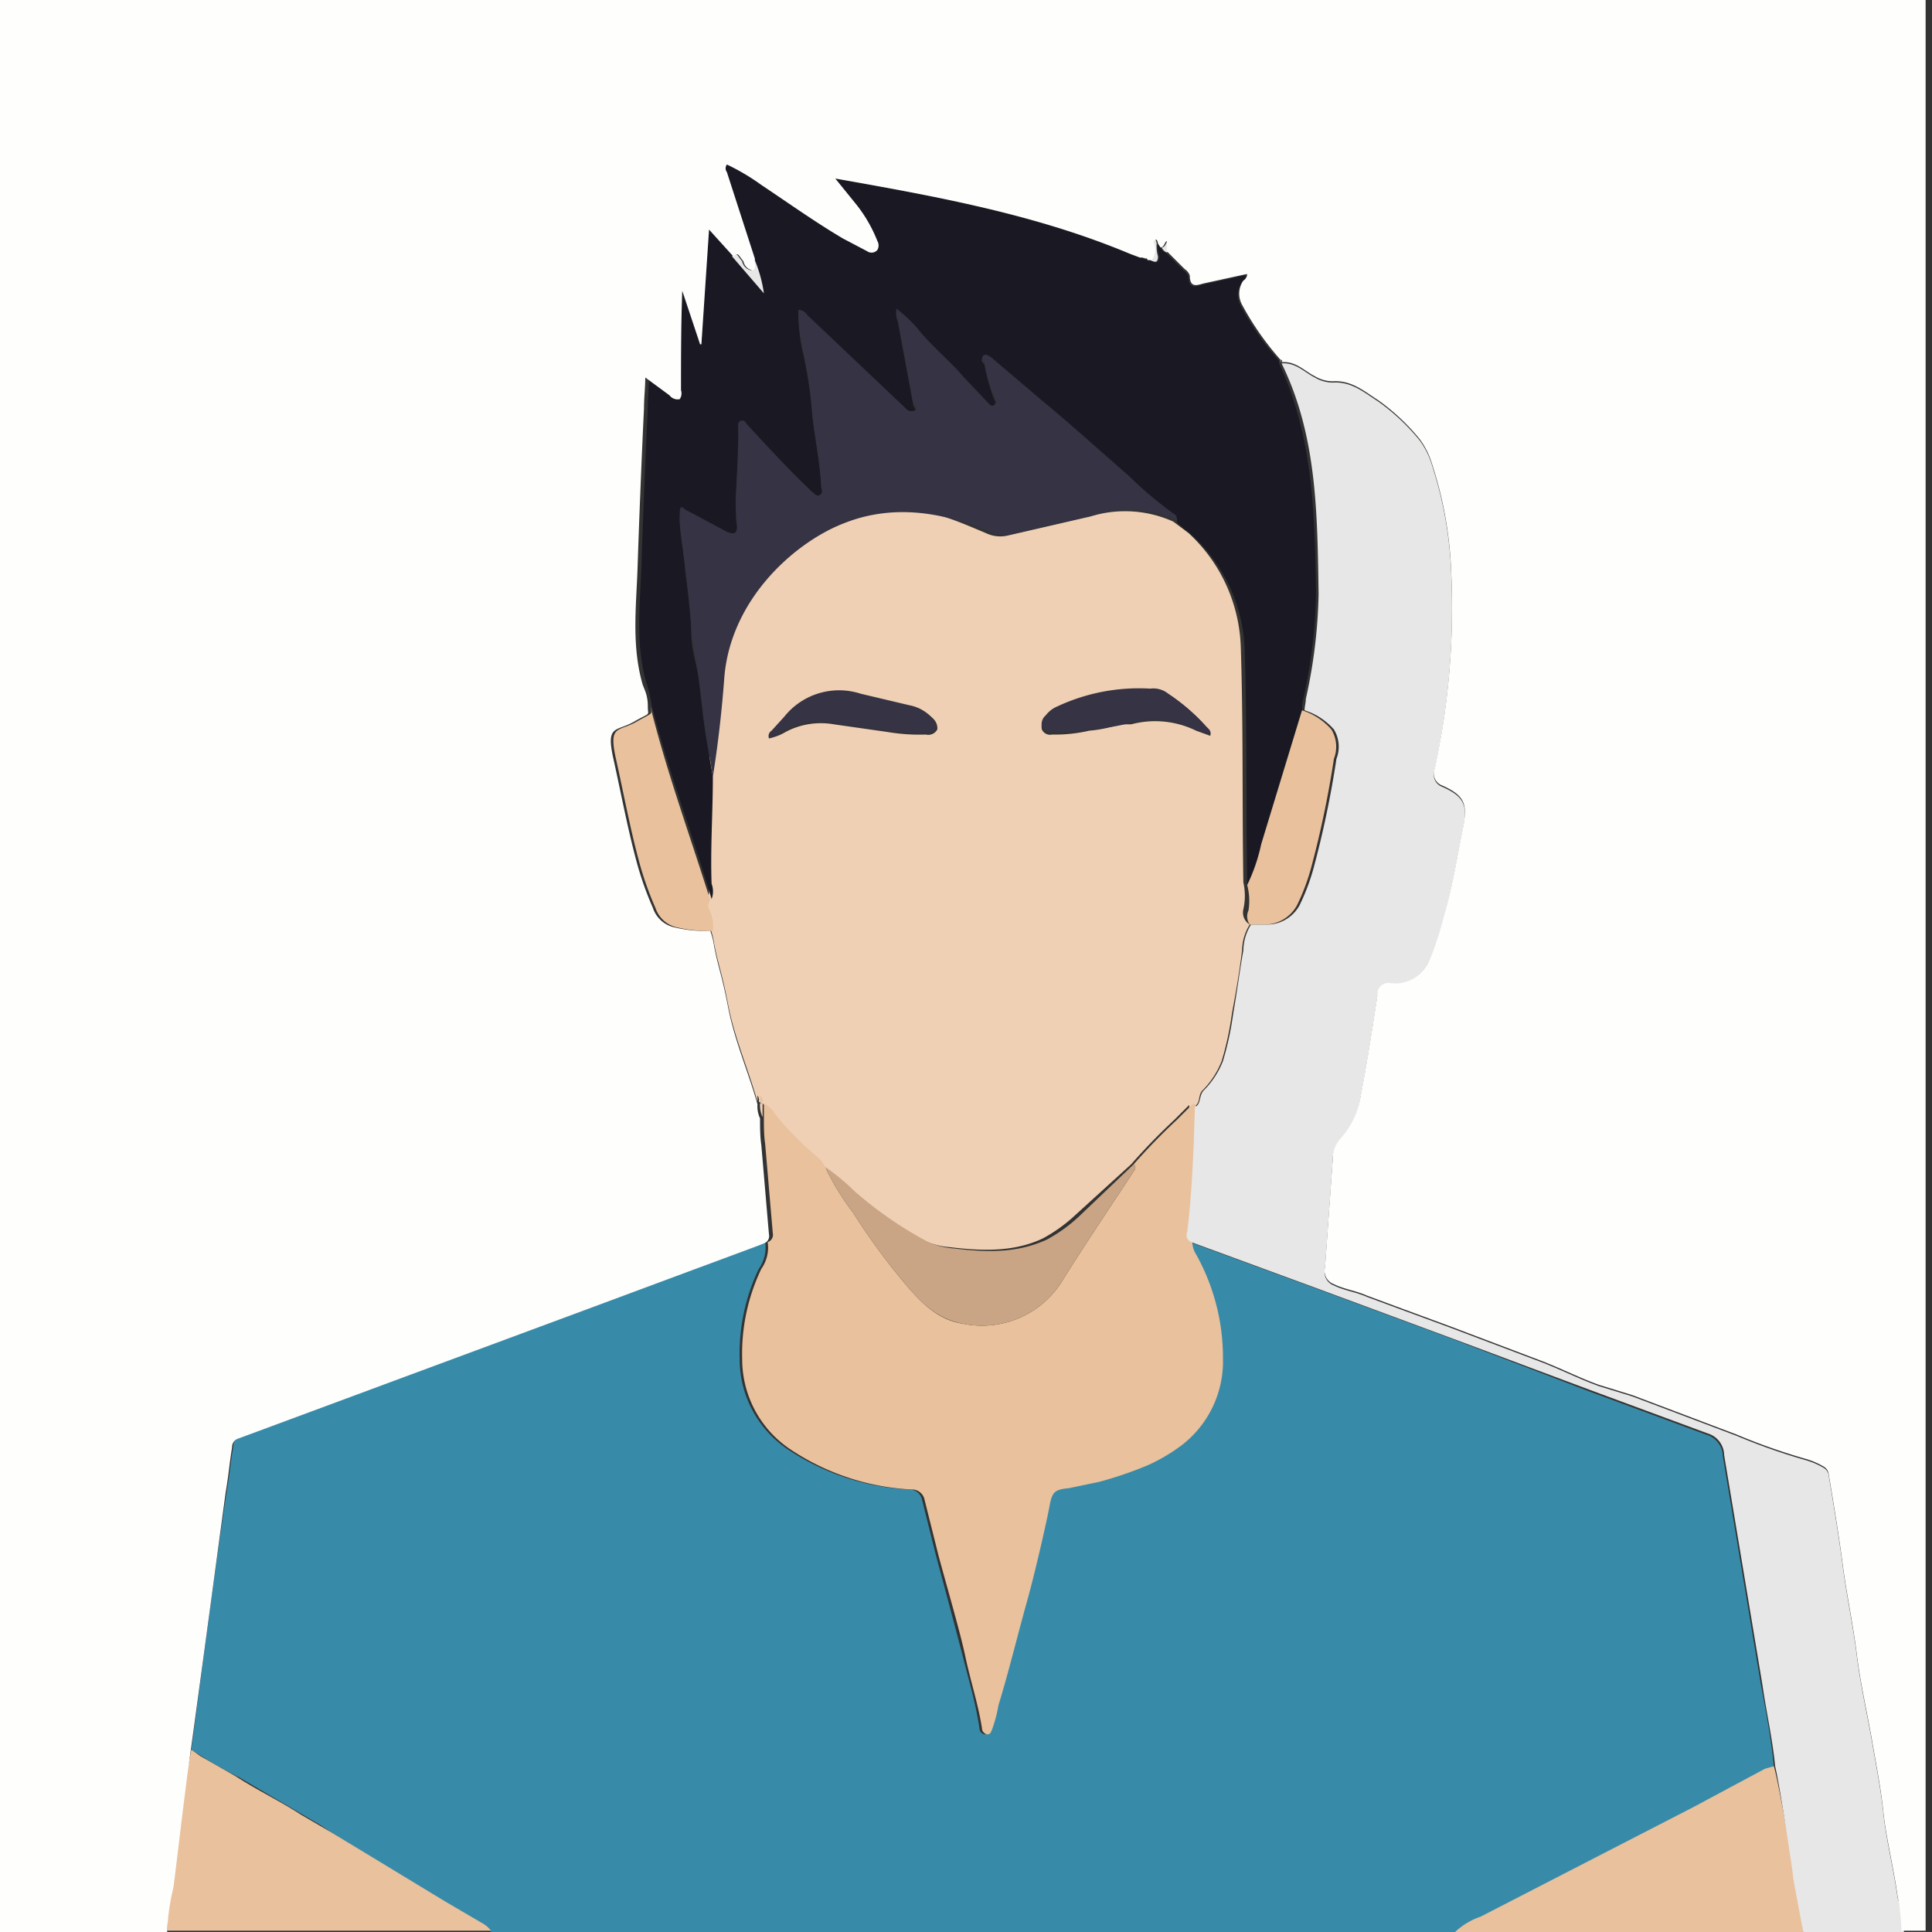 <svg id="Layer_1" data-name="Layer 1" xmlns="http://www.w3.org/2000/svg" width="151.5" height="151.5" viewBox="0 0 151.5 151.5">
  <rect x="0" y="0" width="151.5" height="151.5" fill="#333333" stroke="none"/>
  <defs>
    <style>
      .cls1 {
        fill: #388ba8;
      }

      .cls2 {
        fill: #e9c19d;
      }

      .cls3 {
        fill: #efd0b4;
      }

      .cls4 {
        fill: #1a1923;
      }

      .cls5 {
        fill: #e7e7e7;
      }

      .cls6 {
        fill: #353344;
      }

      .cls7 {
        fill: #c9a585;
      }

      .cls8 {
        fill: #fefefd;
      }
    </style>
  </defs>
  <title>LAYOUT 2</title>
  <g>
    <path class="cls1" d="M15,137.2c0.9-6.7,1.8-13.8,2.8-20.4,0.2-1.1.3-2.3,0.5-3.4a0.7,0.7,0,0,1,.5-0.7l26.7-9.9,14-5.2,0.5-.2a2.9,2.9,0,0,1-.5,2.1,15.4,15.4,0,0,0-1.5,7.1,8.5,8.5,0,0,0,3.7,7,18.8,18.8,0,0,0,9.6,3.2,1,1,0,0,1,1,.8l1.1,4.4c0.7,2.6,1.4,5.2,2.1,7.9s1,3.7,1.3,5.6a0.5,0.5,0,0,0,.4.5c0.3,0,.3-0.3.4-0.4a11,11,0,0,0,.5-1.9c0.8-2.7,1.5-5.4,2.2-8s1.3-5.1,1.8-7.6,0.4-1.3,1.5-1.4l2.4-.5a30.7,30.7,0,0,0,3.8-1.3,14,14,0,0,0,2.7-1.6,8.3,8.3,0,0,0,3.2-6.8,16.6,16.6,0,0,0-2.2-8.3,1.8,1.8,0,0,1-.2-0.8l9.8,3.6,10.8,4,10.7,4.1,9.2,3.4a1.8,1.8,0,0,1,1.3,1.7c1,6,2,12,3,18,0.4,2.1.8,4.2,1,6.4l-0.7.2-5.6,3-10.1,5.2-6.6,3.4a5.5,5.5,0,0,0-2,1.2H38.6a2.1,2.1,0,0,0-.7-0.6l-2.9-1.7L26,143.7l-0.9-.6-6.3-3.7A37.5,37.5,0,0,1,15,137.2Z"/>
    <path class="cls2" d="M26,143.7l8.9,5.4,2.9,1.7a2.1,2.1,0,0,1,.7.6H13.1a29.6,29.6,0,0,1,.5-4.6l0.9-6.8,0.2-1.3c0.1-.4.3-1.5,0.3-1.5l0.7,0.5,2.8,1.6c1.7,1.1,3.4,1.9,5.1,3Z"/>
    <path class="cls2" d="M141.4,151.5H114.1a5.5,5.5,0,0,1,2-1.2l6.6-3.4,10.1-5.2,5.6-3,0.7-.2C139.6,140.2,141.4,150.8,141.4,151.5Z"/>
    <path class="cls3" d="M98,72.5a3.9,3.9,0,0,0-.6,2c-0.2,1.7-.5,3.4-0.8,5a23.9,23.9,0,0,1-.8,3.7,6.7,6.7,0,0,1-1.5,2.3c-0.4.4-.1,1-0.7,1.3s-0.2-.3-0.4-0.1l-1.1,1.1a48.1,48.1,0,0,0-3.4,3.5l-4.4,4a12.3,12.3,0,0,1-2.5,1.8c-2.3,1.1-4.8,1-7.3.7a6.1,6.1,0,0,1-2-.5,30.4,30.4,0,0,1-5.8-4,17.1,17.1,0,0,0-2.3-1.9,2.6,2.6,0,0,0-.4-0.6,25.8,25.8,0,0,1-3.5-3.5,1.9,1.9,0,0,0-1-.9h0a0.6,0.6,0,0,0-.1-0.5v0.5h0c-0.7-2.5-1.8-5-2.3-7.6s-0.8-3.2-1.1-4.8a5.9,5.9,0,0,0-.3-1.2,2.9,2.9,0,0,0-.3-1.7,0.6,0.6,0,0,1,.1-0.7,1.7,1.7,0,0,0,0-1.2c-0.1-2.8.1-5.6,0.1-8.4s0.7-5.1.9-7.6c0.5-6,3.9-9.8,9.2-12s7.8-1,11.6.6a2.6,2.6,0,0,0,1.7.2l6.5-1.5a9.2,9.2,0,0,1,6.5.4l1.2,0.9a12.7,12.7,0,0,1,4.1,9c0.2,6.1.1,12.3,0.2,18.4a4.8,4.8,0,0,1,0,2.1A1.1,1.1,0,0,0,98,72.5ZM85.4,57.3a10.1,10.1,0,0,0,2.4-.5h0.9a7.3,7.3,0,0,1,5.1.5l1.1,0.4a0.5,0.5,0,0,0-.2-0.6,15.4,15.4,0,0,0-3.1-2.7,1.7,1.7,0,0,0-1.4-.3,1.3,1.3,0,0,0-.8.1,21.1,21.1,0,0,0-6.5,1.4,2.2,2.2,0,0,0-.9.7,0.9,0.9,0,0,0-.3.9,0.7,0.7,0,0,0,.8.4A11.7,11.7,0,0,0,85.4,57.3Zm-25.1.6a4.1,4.1,0,0,0,1.3-.5,5.9,5.9,0,0,1,3.8-.6l4.2,0.6a15,15,0,0,0,3,.2,0.8,0.8,0,0,0,.9-0.4,1,1,0,0,0-.4-0.9,3.2,3.2,0,0,0-1.7-.9l-3.8-.9a5.5,5.5,0,0,0-6,1.8l-1,1.1A0.5,0.5,0,0,0,60.3,57.9Z"/>
    <path class="cls4" d="M55.9,60.9c0,2.8-.2,5.6-0.1,8.4a1.7,1.7,0,0,1,0,1.2c-1.5-5.1-3.4-10.1-4.7-15.2-0.1-.6-0.2-1.2-0.4-1.7-0.9-3.1-.5-6.2-0.4-9.3s0.3-8.2.5-12.4c0-.8.1-1.6,0.1-2.4L52.5,31a0.8,0.8,0,0,0,.8.3,0.8,0.8,0,0,0,.1-0.7c0-2.6,0-5.1.1-7.8l1.4,4.2H55L55.6,18l1.9,2.1L59.9,23a10.5,10.5,0,0,0-.8-2.8L57,13.5a0.5,0.5,0,0,1,0-.6,17.1,17.1,0,0,1,2.7,1.6c2.1,1.4,4.2,2.9,6.4,4.2L68,19.7a0.6,0.6,0,0,0,.8-0.1,0.7,0.7,0,0,0,0-.7,11.2,11.2,0,0,0-1.6-2.8L65.5,14c7.9,1.4,15.7,2.8,23.1,5.9l0.8,0.3,0.6,0.2h0.3c0.4,0.3.6,0.2,0.6-.3a2.9,2.9,0,0,1-.1-1L91,19.4a0.7,0.7,0,0,0,.4.4h0l0.2,0.2,1.2,1.2a1,1,0,0,1,.4.5c0,1.1.7,0.7,1.2,0.6l3.2-.7h0.1a0.6,0.6,0,0,1-.3.5,1.8,1.8,0,0,0-.1,1.9,22.7,22.7,0,0,0,3,4.3v0.2h0c2.7,5.8,2.8,11.9,2.9,18.1a41,41,0,0,1-1,8.2c-0.1.3-.1,0.6-0.1,0.9L98.9,66.2a13.9,13.9,0,0,1-1.1,3.2c-0.1-6.1,0-12.3-.2-18.4a12.7,12.7,0,0,0-4.1-9L92.3,41a0.8,0.8,0,0,0-.1-0.4,30.1,30.1,0,0,1-3.7-3.1c-2.3-1.9-4.5-4-6.8-5.9l-4-3.4c-0.2-.1-0.3-0.3-0.6-0.1s0,0.3.1,0.5a13.8,13.8,0,0,0,.8,2.8,0.4,0.4,0,0,1-.1.6c-0.2.1-.4-0.2-0.5-0.3l-1.8-1.9c-1.2-1.3-2.6-2.5-3.7-3.9a12.3,12.3,0,0,0-1.6-1.5,1.3,1.3,0,0,0,.1.8c0.4,2.2.8,4.3,1.2,6.5,0,0.2.4,0.5,0.1,0.7a0.6,0.6,0,0,1-.7-0.2l-7.7-7.3a0.8,0.8,0,0,0-.7-0.4,15.8,15.8,0,0,0,.3,2.9,32.8,32.8,0,0,1,.8,5.2c0.2,1.8.6,3.7,0.7,5.6,0,0.3.3,0.6-.1,0.8s-0.5-.2-0.7-0.3l-0.4-.4c-1.6-1.5-3.1-3.2-4.6-4.8s-0.2-.4-0.5-0.3-0.2.4-.2,0.6c0.1,1.9-.2,3.8-0.2,5.8s0.1,1.2.1,1.8-0.1.8-.8,0.5l-3-1.6c-0.5-.2-0.7-0.3-0.7.4s0.3,2.5.4,3.7,0.5,3.3.5,4.9,0.3,2.3.5,3.4,0.4,3.6.7,5.3Z"/>
    <path class="cls2" d="M59.8,86.5a1.9,1.9,0,0,1,1,.9,25.8,25.8,0,0,0,3.5,3.5,2.6,2.6,0,0,1,.4.6,20.5,20.5,0,0,0,2.2,3.6,51.7,51.7,0,0,0,4.1,5.6c1.2,1.4,2.5,2.8,4.5,3.1a7.4,7.4,0,0,0,7.7-3.2c1.8-2.9,3.7-5.7,5.6-8.6,0.1-.2.4-0.4,0.1-0.7a48.1,48.1,0,0,1,3.4-3.5l1.1-1.1c0.2-.2.3-0.2,0.4,0.1-0.1,3.3-.3,6.6-0.6,9.8a0.6,0.6,0,0,0,.3.8,1.8,1.8,0,0,0,.2.8,16.6,16.6,0,0,1,2.2,8.3,8.3,8.3,0,0,1-3.2,6.8,14,14,0,0,1-2.7,1.6,30.7,30.7,0,0,1-3.8,1.3l-2.4.5c-1.1.1-1.3,0.3-1.5,1.4s-1.1,5.1-1.8,7.6-1.4,5.4-2.2,8a11,11,0,0,1-.5,1.9c-0.1.2-.1,0.4-0.4,0.4a0.5,0.5,0,0,1-.4-0.5c-0.3-1.9-.9-3.7-1.3-5.6s-1.4-5.3-2.1-7.9l-1.1-4.4a1,1,0,0,0-1-.8,18.8,18.8,0,0,1-9.6-3.2,8.5,8.5,0,0,1-3.7-7,15.4,15.4,0,0,1,1.5-7.1,2.9,2.9,0,0,0,.5-2.1,0.6,0.6,0,0,0,.4-0.7c-0.2-2.3-.4-4.7-0.6-7-0.1-.7-0.1-1.4-0.1-2.1V86.5Z"/>
    <path class="cls2" d="M51,55.4c1.3,5.2,3.1,10.1,4.7,15.2a0.6,0.6,0,0,0-.1.7,2.9,2.9,0,0,1,.3,1.7,10.6,10.6,0,0,1-2.9-.3,2.3,2.3,0,0,1-1.6-1.5,25.3,25.3,0,0,1-1.3-3.7c-0.7-2.6-1.2-5.3-1.8-8s0.2-2.1,1.6-2.9S51.1,56.1,51,55.4Z"/>
    <path class="cls5" d="M59.1,20.2a10.5,10.5,0,0,1,.8,2.8l-2.5-2.9c0.2-.1.3-0.3,0.5,0l0.3,0.4a0.9,0.9,0,0,0,.7.7C59.3,21,59,20.5,59.1,20.2Z"/>
    <path class="cls5" d="M90.7,19.1a2.9,2.9,0,0,0,.1,1c0,0.5-.2.5-0.6,0.3a1.3,1.3,0,0,0,.2-1.3c-0.1-.1,0-0.3.2-0.3A0.6,0.6,0,0,1,90.7,19.1Z"/>
    <path class="cls5" d="M91.5,19.8a0.7,0.7,0,0,1-.4-0.4c0.3,0,.3-0.4.5-0.5v0.8Z"/>
    <path class="cls3" d="M59.8,86.5v1.1a2.2,2.2,0,0,1-.2-1.1h0.2Z"/>
    <path class="cls5" d="M89.9,20.3l-0.6-.2C89.5,20.1,89.8,20,89.9,20.3Z"/>
    <path class="cls5" d="M100.4,28.4V28.2C100.4,28.2,100.5,28.3,100.4,28.4Z"/>
    <path class="cls5" d="M91.6,19.9l-0.2-.2Z"/>
    <path class="cls2" d="M97.8,69.4a13.9,13.9,0,0,0,1.1-3.2l3.2-10.5a5.1,5.1,0,0,1,2.3,1.5,2.6,2.6,0,0,1,.2,2.3,78.1,78.1,0,0,1-1.8,8.6,16.7,16.7,0,0,1-1.1,2.9,2.9,2.9,0,0,1-2.6,1.5H98a1.1,1.1,0,0,1-.1-1.1A4.8,4.8,0,0,0,97.8,69.4Z"/>
    <path class="cls6" d="M55.9,60.9l-0.5-3.1c-0.3-1.8-.4-3.6-0.7-5.3s-0.4-2.2-.5-3.4-0.3-3.3-.5-4.9-0.4-2.5-.4-3.7,0.2-.6.7-0.4l3,1.6c0.7,0.3.8,0,.8-0.5s-0.1-1.2-.1-1.8,0.2-3.8.2-5.8c0-.2-0.1-0.5.2-0.6s0.4,0.2.5,0.3,3,3.3,4.6,4.8l0.4,0.4c0.2,0.1.4,0.5,0.7,0.3s0.1-.5.1-0.8c-0.1-1.9-.5-3.7-0.7-5.6a32.8,32.8,0,0,0-.8-5.2,15.8,15.8,0,0,1-.3-2.9,0.8,0.8,0,0,1,.7.4l7.7,7.3a0.6,0.6,0,0,0,.7.2c0.4-.2,0-0.5-0.1-0.7-0.4-2.2-.8-4.3-1.2-6.5a1.3,1.3,0,0,1-.1-0.8,12.3,12.3,0,0,1,1.6,1.5c1.1,1.4,2.5,2.5,3.7,3.9l1.8,1.9c0.1,0.1.3,0.4,0.5,0.3a0.4,0.4,0,0,0,.1-0.6,13.8,13.8,0,0,1-.8-2.8c-0.1-.2-0.3-0.3-0.1-0.5s0.4,0,.6.1l4,3.4c2.3,1.9,4.5,3.9,6.8,5.9a30.1,30.1,0,0,0,3.7,3.1,0.8,0.8,0,0,1,.1.4,9.2,9.2,0,0,0-6.5-.4l-6.5,1.5a2.6,2.6,0,0,1-1.7-.2c-3.8-1.6-7.7-2.2-11.6-.6s-8.7,6-9.2,12C56.6,55.8,56.3,58.4,55.9,60.9Z"/>
    <path class="cls7" d="M88.9,91.3c0.3,0.3,0,.5-0.1.7-1.9,2.9-3.8,5.7-5.6,8.6a7.4,7.4,0,0,1-7.7,3.2c-2.1-.4-3.3-1.7-4.5-3.1a51.7,51.7,0,0,1-4.1-5.6,20.5,20.5,0,0,1-2.2-3.6,17.1,17.1,0,0,1,2.3,1.9,30.4,30.4,0,0,0,5.8,4,6.1,6.1,0,0,0,2,.5c2.5,0.3,4.9.4,7.3-.7a12.3,12.3,0,0,0,2.5-1.8Z"/>
    <path class="cls6" d="M60.3,57.9a0.5,0.5,0,0,1,.2-0.6l1-1.1a5.5,5.5,0,0,1,6-1.8l3.8,0.9a3.2,3.2,0,0,1,1.7.9,1,1,0,0,1,.4.9,0.8,0.8,0,0,1-.9.4,15,15,0,0,1-3-.2l-4.2-.6a5.9,5.9,0,0,0-3.8.6A4.1,4.1,0,0,1,60.3,57.9Z"/>
    <path class="cls6" d="M90.2,54a1.8,1.8,0,0,1,1.4.4A15.4,15.4,0,0,1,94.6,57a0.5,0.5,0,0,1,.2.6l-1.1-.4a7.3,7.3,0,0,0-5.1-.5,17.4,17.4,0,0,1-3.2.5,11.7,11.7,0,0,1-2.9.2,0.7,0.7,0,0,1-.8-0.4,0.9,0.9,0,0,1,.3-0.9,2.2,2.2,0,0,1,.9-0.7A15.1,15.1,0,0,1,90.2,54Z"/>
    <path class="cls2" d="M59.8,86.4H59.6c0-.2,0-0.3,0-0.5A0.6,0.6,0,0,1,59.8,86.4Z"/>
    <path class="cls5" d="M139.2,138.5c-0.2-2.1-.7-4.3-1-6.4-1-6-2-12-3-18a1.8,1.8,0,0,0-1.3-1.7l-9.2-3.4L114,105l-10.8-4-9.8-3.6a0.6,0.6,0,0,1-.3-0.8c0.4-3.3.5-6.6,0.6-9.8,0.5-.2.3-0.9,0.7-1.3a6.7,6.7,0,0,0,1.5-2.3,23.9,23.9,0,0,0,.8-3.7c0.3-1.7.5-3.3,0.8-5a3.9,3.9,0,0,1,.6-2h1.2a2.9,2.9,0,0,0,2.6-1.5,16.7,16.7,0,0,0,1.1-2.9,78.1,78.1,0,0,0,1.8-8.6,2.6,2.6,0,0,0-.2-2.3,5.1,5.1,0,0,0-2.3-1.5c0-.3.1-0.6,0.1-0.9a41,41,0,0,0,1-8.2c-0.1-6.2-.1-12.4-2.9-18.1,1.1-.1,1.8.7,2.6,1.1a2.8,2.8,0,0,0,1.4.4c1.5-.1,2.5.8,3.6,1.5a16.8,16.8,0,0,1,3.2,3,6.3,6.3,0,0,1,1,2,31,31,0,0,1,1.5,8.5,59.8,59.8,0,0,1-.5,10.9c-0.2,1.5-.5,3-0.8,4.5a1,1,0,0,0,.6,1.3c1.8,0.8,2,1.5,1.6,3.4s-0.8,4.6-1.5,6.9a25.8,25.8,0,0,1-1.1,3.4,2.9,2.9,0,0,1-3,1.8,0.9,0.9,0,0,0-1.1,1c-0.4,2.6-.8,5.2-1.3,7.8a6.4,6.4,0,0,1-1.6,3.4,2.4,2.4,0,0,0-.6,1.7c-0.2,2.8-.4,5.6-0.6,8.4a1.1,1.1,0,0,0,.7,1.3c0.8,0.4,1.7.5,2.6,0.9l2.7,1,3.8,1.4,7.4,2.8c1.5,0.6,2.9,1.3,4.3,1.8l2.6,0.8,8.2,3.1a47.7,47.7,0,0,0,5.4,1.9,6,6,0,0,1,1.4.6,0.8,0.8,0,0,1,.4.6c0.4,2.4.8,4.8,1.1,7.1s0.8,4.6,1.1,7,0.8,4.5,1.2,6.8,0.7,3.8.9,5.7,0.8,4.3,1.1,6.5a15,15,0,0,1,.5,2.7h-7.9c-0.2-1.1-.8-4.2-0.8-4.4S139.6,140.2,139.2,138.5Z"/>
  </g>
  <polygon class="cls8" points="91.5 19.8 91.5 19.8 91.5 19.8 91.5 19.8"/>
  <path class="cls8" d="M0,0V151.6H13.1a18.2,18.2,0,0,1,.5-3.6c0.3-2.3.6-5,.9-7.3l0.2-1.6c0.2-1.3,2.1-15.4,3-22.1,0.2-1.1.3-2.3,0.5-3.5a0.7,0.7,0,0,1,.5-0.7l26.7-9.9,14-5.2,0.5-.2a0.6,0.6,0,0,0,.4-0.7c-0.2-2.3-.4-4.7-0.6-7-0.1-.7-0.1-1.4-0.1-2.1a2.2,2.2,0,0,1-.2-1.1c-0.7-2.5-1.8-5-2.3-7.6s-0.8-3.2-1.1-4.8a5.9,5.9,0,0,0-.3-1.2,10.6,10.6,0,0,1-2.9-.3,2.3,2.3,0,0,1-1.6-1.5,25.3,25.3,0,0,1-1.3-3.7c-0.7-2.6-1.2-5.3-1.8-8s0.2-2.1,1.6-2.9,1.1-.4,1.1-1.2-0.2-1.2-.4-1.7c-0.9-3.1-.5-6.2-0.4-9.3s0.3-8.2.5-12.4c0-.8.1-1.6,0.1-2.4L52.5,31a0.8,0.8,0,0,0,.8.3,0.8,0.8,0,0,0,.1-0.7c0-2.6,0-5.1.1-7.8l1.4,4.2H55L55.6,18l1.9,2.1c0.2-.1.3-0.3,0.5,0l0.3,0.4a0.9,0.9,0,0,0,.7.7c0.4-.1.1-0.6,0.2-0.9L57,13.5a0.5,0.5,0,0,1,0-.6,17.1,17.1,0,0,1,2.7,1.6c2.1,1.4,4.2,2.9,6.4,4.2L68,19.7a0.6,0.6,0,0,0,.8-0.1,0.7,0.7,0,0,0,0-.7,11.2,11.2,0,0,0-1.6-2.8L65.5,14c7.9,1.4,15.7,2.8,23.1,5.9l0.8,0.3c0.2,0,.5-0.1.6,0.2h0.3a1.3,1.3,0,0,0,.2-1.3c-0.1-.1,0-0.3.2-0.3a0.6,0.6,0,0,1,.1.3L91,19.4c0.3,0,.3-0.4.5-0.5v0.8l0.2,0.2,1.2,1.2a1,1,0,0,1,.4.5c0,1.1.7,0.7,1.2,0.6l3.2-.7h0.1a0.6,0.6,0,0,1-.3.5,1.8,1.8,0,0,0-.1,1.9,22.7,22.7,0,0,0,3,4.3c0.1,0,.2.1,0.1,0.2h0c1.1-.1,1.8.7,2.6,1.1a2.8,2.8,0,0,0,1.4.4c1.5-.1,2.5.8,3.6,1.5a16.8,16.8,0,0,1,3.2,3,6.3,6.3,0,0,1,1,2,31,31,0,0,1,1.5,8.5,59.7,59.7,0,0,1-.5,10.9c-0.2,1.5-.5,3-0.8,4.5a1,1,0,0,0,.6,1.3c1.8,0.8,2,1.5,1.6,3.4s-0.8,4.6-1.5,6.9a25.8,25.8,0,0,1-1.1,3.4,2.9,2.9,0,0,1-3,1.8,0.9,0.9,0,0,0-1.1,1c-0.4,2.6-.8,5.2-1.3,7.8a6.4,6.4,0,0,1-1.6,3.4,2.4,2.4,0,0,0-.6,1.7c-0.2,2.8-.4,5.6-0.6,8.4a1.1,1.1,0,0,0,.7,1.3c0.8,0.4,1.7.5,2.6,0.9l2.7,1,3.8,1.4,7.4,2.8c1.5,0.6,2.9,1.3,4.3,1.8l2.6,0.8,8.2,3.1a47.7,47.7,0,0,0,5.4,1.9,6,6,0,0,1,1.4.6,0.8,0.8,0,0,1,.4.6c0.4,2.4.8,4.8,1.1,7.1s0.8,4.6,1.1,7,0.8,4.5,1.2,6.8,0.7,3.8.9,5.7,0.8,4.3,1.1,6.5a14.7,14.7,0,0,1,.3,2.7H151V0H0Z"/>
</svg>
